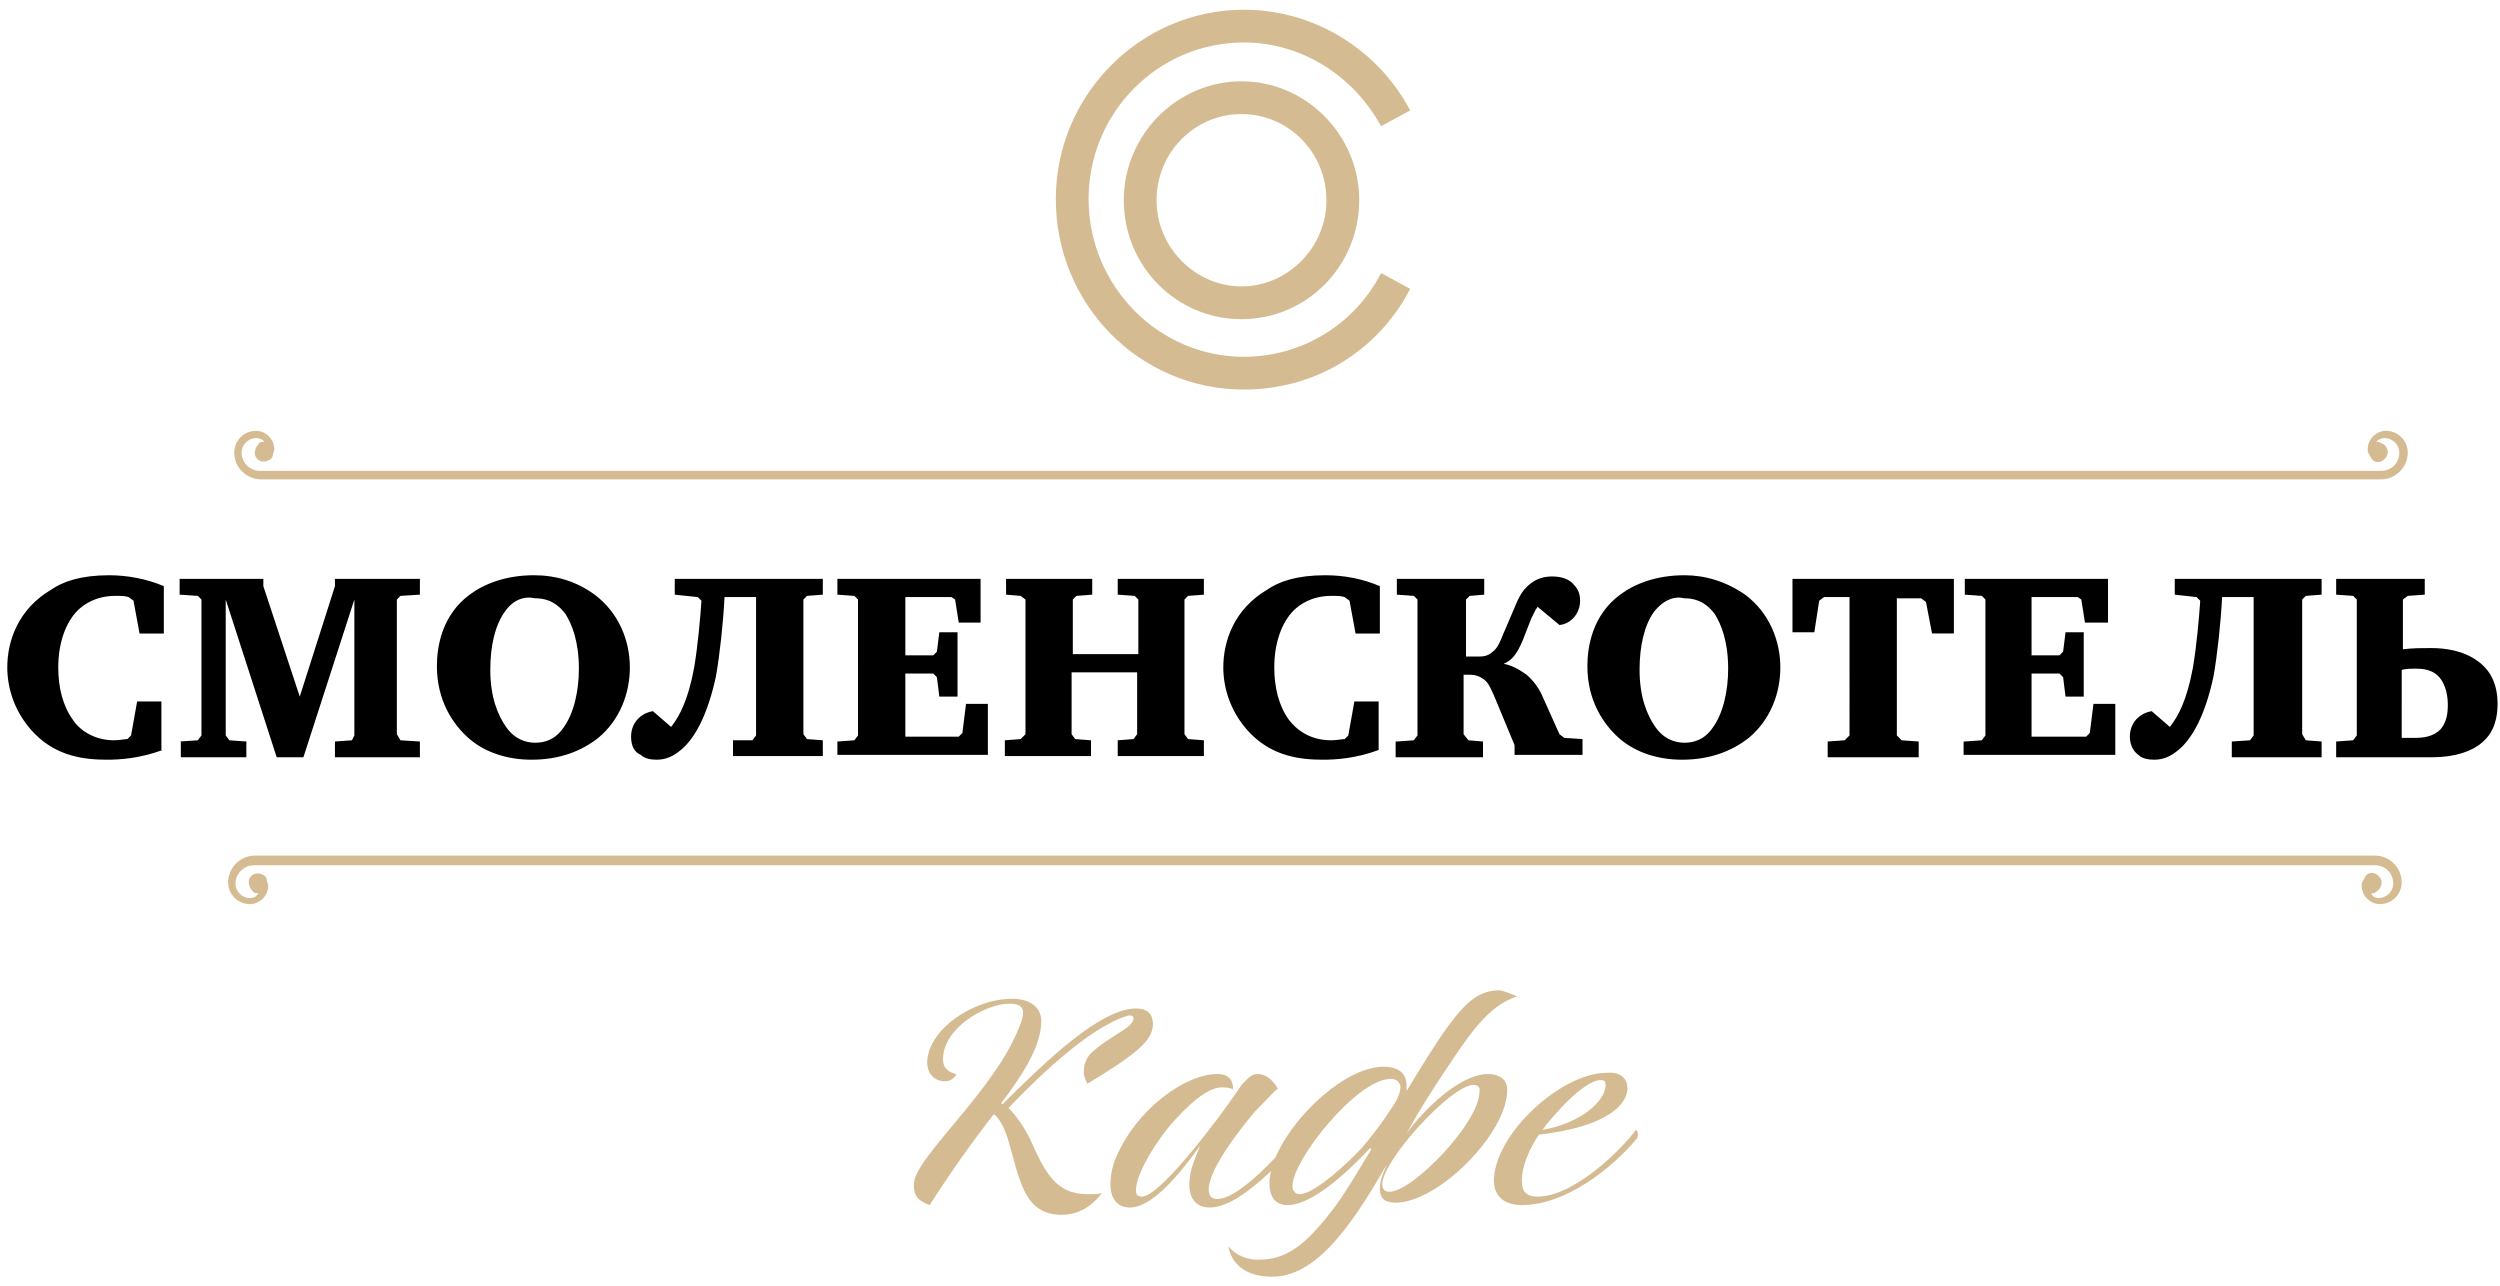 <?xml version="1.0" encoding="utf-8"?>
<!-- Generator: Adobe Illustrator 22.0.1, SVG Export Plug-In . SVG Version: 6.00 Build 0)  -->
<svg version="1.1" id="Layer_1" xmlns="http://www.w3.org/2000/svg" xmlns:xlink="http://www.w3.org/1999/xlink" x="0px" y="0px"
	 viewBox="0 0 206 106" style="enable-background:new 0 0 206 106;" xml:space="preserve">
<style type="text/css">
	.st0{fill:#D5BB92;}
</style>
<path d="M13.4,61.8c-1.9,0.7-3.5,0.8-4.6,0.8c-1.9,0-4.1-0.3-5.9-2.1c-1.7-1.7-2.3-3.8-2.3-5.5c0-2.2,0.9-4.8,3.6-6.4
	c1-0.7,2.5-1.2,4.8-1.2c1.5,0,3.1,0.3,4.5,0.9v3.9h-2l-0.5-2.7l-0.4-0.3c-0.3-0.1-0.6-0.1-1.1-0.1c-1.7,0-2.7,0.8-3.1,1.2
	c-1,1-1.6,2.7-1.6,4.7c0,1.7,0.4,3.2,1.2,4.3C6.5,60.1,7.7,61,9.4,61c0.4,0,0.9-0.1,1.1-0.1l0.3-0.3l0.5-2.8h2V61.8 M14.8,61.1
	l1.5-0.1l0.3-0.4V49.4l-0.3-0.3L14.8,49v-1.3h6.9v0.6l3,9.1l2.9-9.1v-0.6h7V49L33,49.1l-0.3,0.3v11.1L33,61l1.6,0.1v1.3h-7v-1.3
	L29,61l0.2-0.4V49.4h0l-4.2,13h-2.2l-4.2-13h0v11.2l0.3,0.4l1.4,0.1v1.3h-5.4V61.1 M49,49c2,1.5,2.9,3.8,2.9,6
	c0,2.1-0.8,4.3-2.6,5.8c-1.4,1.1-3.2,1.8-5.5,1.8c-2,0-3.8-0.6-5.1-1.7c-1.4-1.2-2.7-3.2-2.7-6c0-1.6,0.4-4.2,2.7-5.9
	c1.2-0.9,3-1.6,5.3-1.6C45.8,47.4,47.5,47.9,49,49L49,49z M41.6,50.4c-0.8,1.1-1.2,2.8-1.2,4.8c0,2.2,0.6,3.7,1.3,4.7
	c0.7,1,1.6,1.3,2.4,1.3c0.7,0,1.6-0.2,2.3-1.2c0.9-1.2,1.3-3.1,1.3-4.9c0-2.3-0.6-3.7-1.1-4.5c-0.9-1.2-1.9-1.3-2.5-1.3
	C43.2,49.1,42.3,49.4,41.6,50.4L41.6,50.4z M67.8,47.8V49l-1.3,0.1l-0.3,0.3v11.1l0.3,0.4l1.3,0.1v1.3h-7.4v-1.3L62,61l0.3-0.4V49.2
	h-2.6c-0.1,2.1-0.4,4.8-0.7,6.5c-0.7,3.3-1.8,5.2-2.9,6.1c-0.6,0.5-1.2,0.8-2,0.8c-0.5,0-1-0.1-1.3-0.4C52.3,62,52,61.5,52,60.7
	c0-0.7,0.3-1.2,0.6-1.5c0.2-0.2,0.6-0.5,1.2-0.6l1.5,1.3c0.7-0.9,1.4-2.2,1.9-4.9c0.3-1.8,0.5-4,0.6-5.5l-0.3-0.3L55.6,49v-1.3H67.8
	 M69,61.1l1.4-0.1l0.3-0.4V49.4l-0.3-0.3L69,49v-1.3h11.8v3.6H79l-0.3-1.9l-0.3-0.2h-3.8V54h2.3l0.3-0.3l0.2-1.6h1.5v5.3h-1.5
	l-0.2-1.6l-0.3-0.3h-2.3v5.2H79l0.3-0.3l0.3-2.4h1.8v4.2H69V61.1 M90,47.8V49l-1.3,0.1l-0.3,0.3v4.5h5.4v-4.5l-0.3-0.3L92.1,49v-1.3
	h7.1V49l-1.3,0.1l-0.3,0.3v11.1l0.3,0.4l1.3,0.1v1.3h-7.1v-1.3l1.3-0.1l0.3-0.4v-5.1h-5.4v5.1l0.3,0.4l1.3,0.1v1.3h-7.1v-1.3
	l1.3-0.1l0.4-0.4V49.4l-0.4-0.3L82.9,49v-1.3H90 M113.6,61.8c-1.9,0.7-3.5,0.8-4.6,0.8c-1.9,0-4.1-0.3-5.9-2.1
	c-1.7-1.7-2.3-3.8-2.3-5.5c0-2.2,0.9-4.8,3.6-6.4c1-0.7,2.5-1.2,4.8-1.2c1.6,0,3.1,0.3,4.5,0.9v3.9h-2l-0.5-2.7l-0.4-0.3
	c-0.3-0.1-0.6-0.1-1.1-0.1c-1.7,0-2.7,0.8-3.1,1.2c-1,1-1.6,2.7-1.6,4.7c0,1.7,0.4,3.2,1.2,4.3c0.6,0.8,1.7,1.7,3.5,1.7
	c0.4,0,0.9-0.1,1.1-0.1l0.3-0.3l0.5-2.8h2V61.8 M115.1,61.1l1.4-0.1l0.3-0.4V49.4l-0.3-0.3l-1.4-0.1v-1.3h7.2V49l-1.2,0.1l-0.3,0.3
	v4.7h1c0.3,0,0.8,0,1.2-0.4c0.4-0.3,0.6-0.8,0.8-1.3l0.9-2.1c0.3-0.7,0.6-1.6,1.4-2.2c0.5-0.4,1.1-0.6,1.8-0.6
	c0.9,0,1.5,0.3,1.8,0.7c0.3,0.3,0.5,0.7,0.5,1.3c0,1-0.7,1.9-1.7,2l-1.8-1.5c-0.3,0.4-0.3,0.6-0.5,0.9l-0.7,1.8
	c-0.5,1.2-0.9,1.7-1.6,2v0c0.6,0.1,1.2,0.4,1.9,0.9c0.8,0.7,1.2,1.5,1.4,2l1.3,2.9l0.4,0.3l1.5,0.1v1.3h-5.6v-0.8l-1.7-4.1
	c-0.2-0.4-0.4-1-0.8-1.3c-0.4-0.3-0.8-0.4-1.1-0.4h-0.6v4.9L121,61l1.2,0.1v1.3h-7.2V61.1 M143.8,49c2,1.5,2.9,3.8,2.9,6
	c0,2.1-0.8,4.3-2.6,5.8c-1.4,1.1-3.2,1.8-5.5,1.8c-2,0-3.8-0.6-5.1-1.7c-1.4-1.2-2.7-3.2-2.7-6c0-1.6,0.4-4.2,2.7-5.9
	c1.2-0.9,3-1.6,5.3-1.6C140.5,47.4,142.2,47.9,143.8,49L143.8,49z M136.3,50.4c-0.8,1.1-1.2,2.8-1.2,4.8c0,2.2,0.6,3.7,1.3,4.7
	c0.7,1,1.6,1.3,2.4,1.3c0.7,0,1.6-0.2,2.3-1.2c0.9-1.2,1.3-3.1,1.3-4.9c0-2.3-0.6-3.7-1.1-4.5c-0.9-1.2-1.9-1.3-2.5-1.3
	C138,49.1,137.1,49.4,136.3,50.4L136.3,50.4z M161,47.8v4.4h-1.8l-0.5-2.6l-0.4-0.3h-2v11.3l0.4,0.4l1.4,0.1v1.3h-7.5v-1.3l1.4-0.1
	l0.4-0.4V49.2h-2.1l-0.4,0.3l-0.4,2.6h-1.8v-4.4H161 M161.9,61.1l1.4-0.1l0.3-0.4V49.4l-0.3-0.3l-1.4-0.1v-1.3h11.8v3.6h-1.9
	l-0.3-1.9l-0.3-0.2h-3.8V54h2.3l0.3-0.3l0.2-1.6h1.5v5.3h-1.5l-0.2-1.6l-0.3-0.3h-2.3v5.2h4.5l0.3-0.3l0.3-2.4h1.8v4.2h-12.5V61.1
	 M191.3,47.8V49l-1.3,0.1l-0.3,0.3v11.1L190,61l1.3,0.1v1.3h-7.4v-1.3l1.5-0.1l0.3-0.4V49.2h-2.6c-0.1,2.1-0.4,4.8-0.7,6.5
	c-0.7,3.3-1.8,5.2-2.9,6.1c-0.6,0.5-1.2,0.8-2,0.8c-0.5,0-1-0.1-1.3-0.4c-0.3-0.2-0.7-0.7-0.7-1.5c0-0.7,0.3-1.2,0.6-1.5
	c0.2-0.2,0.6-0.5,1.2-0.6l1.5,1.3c0.7-0.9,1.4-2.2,1.9-4.9c0.3-1.8,0.5-4,0.6-5.5l-0.3-0.3l-1.8-0.2v-1.3H191.3 M199.8,47.8V49
	l-1.4,0.1l-0.4,0.3v4.1c0.8-0.1,1.6-0.1,2.3-0.1c1.2,0,2.7,0.2,3.9,1.1c1.1,0.8,1.6,2,1.6,3.5c0,1-0.2,2.3-1.3,3.2
	c-0.8,0.7-2.2,1.2-4.1,1.2h-7.9v-1.3l1.4-0.1l0.3-0.4V49.4l-0.3-0.3l-1.4-0.1v-1.3H199.8L199.8,47.8z M198,60.8c0.3,0,0.6,0,1,0
	c0.7,0,1.5-0.1,2.1-0.7c0.5-0.6,0.6-1.3,0.6-2c0-0.6-0.1-1.7-0.8-2.4c-0.5-0.5-1.2-0.6-1.8-0.6c-0.5,0-0.8,0-1.2,0.1V60.8L198,60.8z
	"/>
<path class="st0" d="M195.8,36.4c0.2-0.2,0.4-0.3,0.7-0.3c0.6,0,1.2,0.5,1.2,1.2c0,0.9-0.7,1.5-1.5,1.5H21.4c-0.8,0-1.5-0.7-1.5-1.5
	c0-0.6,0.5-1.2,1.2-1.2c0.3,0,0.5,0.1,0.7,0.3c-0.2,0-0.4,0-0.5,0.2c-0.3,0.3-0.4,0.8-0.2,1.1c0.3,0.4,0.7,0.4,1.1,0.2
	c0.2-0.1,0.3-0.3,0.3-0.5c0-0.1,0.1-0.2,0.1-0.4c0-0.8-0.7-1.5-1.5-1.5c-1,0-1.8,0.8-1.8,1.8c0,1.2,1,2.2,2.2,2.2h174.7
	c1.2,0,2.2-1,2.2-2.2c0-1-0.8-1.8-1.8-1.8c-0.8,0-1.5,0.7-1.5,1.5c0,0.1,0,0.3,0.1,0.4c0.1,0.2,0.2,0.4,0.3,0.5
	c0.3,0.3,0.8,0.2,1.1-0.2c0.3-0.4,0.1-0.9-0.2-1.1C196,36.4,195.9,36.4,195.8,36.4 M196,74c0.6,0,1.2-0.5,1.2-1.2
	c0-0.9-0.7-1.5-1.5-1.5H20.9c-0.8,0-1.5,0.7-1.5,1.5c0,0.6,0.5,1.2,1.2,1.2c0.3,0,0.5-0.1,0.7-0.4c-0.2,0-0.4,0-0.5-0.2
	c-0.3-0.3-0.4-0.8-0.2-1.1c0.3-0.4,0.7-0.4,1.1-0.2c0.2,0.1,0.3,0.3,0.3,0.5c0,0.1,0.1,0.2,0.1,0.4c0,0.8-0.7,1.5-1.5,1.5
	c-1,0-1.8-0.8-1.8-1.8c0-1.2,1-2.2,2.2-2.2h174.7c1.2,0,2.2,1,2.2,2.2c0,1-0.8,1.8-1.8,1.8c-0.8,0-1.5-0.7-1.5-1.5
	c0-0.1,0-0.3,0.1-0.4c0.1-0.2,0.2-0.4,0.3-0.5c0.3-0.3,0.8-0.2,1.1,0.2c0.3,0.3,0.1,0.9-0.2,1.1c-0.2,0.2-0.3,0.2-0.5,0.2
	C195.4,73.8,195.7,74,196,74z M102.5,32.1c-8.6,0-15.5-7-15.5-15.7c0-8.6,7-15.6,15.5-15.6c5.7,0,11,3.2,13.7,8.3l-2.4,1.3
	c-2.3-4.2-6.6-6.9-11.3-6.9c-7.1,0-12.8,5.8-12.8,12.9s5.7,13,12.8,13c4.7,0,9.1-2.6,11.3-6.9l2.4,1.3
	C113.5,29,108.3,32.1,102.5,32.1z M102.3,26.3c-5.4,0-9.7-4.4-9.7-9.8s4.4-9.8,9.7-9.8s9.7,4.4,9.7,9.8S107.7,26.3,102.3,26.3z
	 M102.3,9.4c-3.9,0-7,3.2-7,7.1s3.2,7.1,7,7.1s7-3.2,7-7.1S106.2,9.4,102.3,9.4z M83.4,82.3c1.7,0,2.4,0.9,2.4,1.8
	c0,1.5-0.7,3.4-3.3,6.8l0.1,0.1c3.6-3.6,8.1-7.9,11-7.9c1.1,0,1.4,0.6,1.4,1.3c0,1.4-1.6,2.6-5.4,4.9c-0.1-0.2-0.3-0.6-0.3-1
	c0-0.7,0.3-1.3,0.8-1.7c1.6-1.4,3.3-1.9,3.3-2.7c0-0.1-0.1-0.3-0.5-0.2c-3.3,1-7.8,5.5-9.8,7.6c0.7,0.7,1.3,1.6,1.8,2.6
	c1.2,2.7,2.1,4.5,4.7,4.5c0.6,0,0.9,0,1.2-0.1c-0.5,0.7-1.6,1.8-3.3,1.8c-1.7,0-2.7-0.8-3.4-2.7c-0.8-2.1-1-4.6-2.2-5.6
	c-1.8,2.3-3.5,4.7-5.3,7.5c-1.1-0.4-1.3-0.9-1.3-1.7c0-2.2,6.6-7.6,8.7-13c0.2-0.5,0.3-0.8,0.3-1.2c0-0.4-0.3-0.7-1.1-0.7
	c-2,0-5.5,2-5.5,4.6c0,0.8,0.6,1.1,1.1,1.2c-0.1,0.3-0.5,0.6-0.9,0.6c-0.9,0-1.5-0.6-1.5-1.6C76.5,84.8,80.2,82.3,83.4,82.3z
	 M101.7,89.8c0,0-0.3-0.2-1-0.2c-0.8,0-2,0.6-3.9,2.7c-1.3,1.4-3.2,4.3-3.2,5.8c0,0.4,0.2,0.5,0.5,0.5c1.4,0,5.6-5.6,5.9-6
	c0.2-0.2,2.2-3,2.3-3.2c0.5-0.5,0.8-0.9,1.3-0.9c0.7,0,1.2,0.4,1.7,1.2c-0.3,0.2-0.9,0.9-1.9,1.9c-1.1,1.3-3.8,4.7-3.8,6.4
	c0,0.5,0.2,0.8,0.7,0.8c2.1,0,6.4-5.1,7-6.1c0.2,0.1,0.2,0.5,0.1,0.8c-0.3,0.5-4.8,6-7.7,6c-1.1,0-1.7-0.7-1.7-1.9
	c0-1.2,0.5-2.2,0.9-3.2c-0.9,1.2-3.6,5.1-5.8,5.1c-1,0-1.6-0.7-1.6-1.9c0-0.8,0.2-1.7,0.5-2.3c1.6-3.8,5.6-6.8,8.3-6.8
	c1.2,0,1.3,0.8,1.3,1.2V89.8z M125,82.1c-2.4,0.8-3.9,3.1-5.9,6.1c-1.2,1.8-2.1,3.2-3.2,5.2c1.2-1.7,4.3-4.9,6.7-4.9
	c1,0,1.6,0.5,1.6,1.3c0,3.6-5.7,9.3-9.2,9.3c-0.8,0-1.3-0.3-1.3-1.1c0-0.7,0.2-1.2,0.6-2.1c-3.3,5.8-6.1,9.3-9.5,9.3
	c-1.6,0-3.2-0.6-3.6-2.5c0.7,0.8,1.6,1.1,2.5,1.1c2.4,0,4-1.3,6.4-4.5c1-1.4,1.8-2.8,2.9-4.6l-0.1-0.1c-1.4,1.5-4.6,4.7-6.8,4.7
	c-1.1,0-1.5-0.8-1.5-1.8c0-3.6,5.6-9.6,9.4-9.6c1.3,0,1.9,0.6,1.9,1.5c0,0.2,0,0.3,0,0.5c4-6.6,5.3-8.3,7.7-8.3
	C124,81.7,124.3,81.8,125,82.1z M114.6,88.9c-2.8,0-8.1,6.7-8.1,8.8c0,0.5,0.3,0.7,0.6,0.7c1.2,0,4-2.6,5.1-3.8
	c0.7-0.8,1.7-2.1,2.2-2.9c0.1-0.2,1-1.2,1-2.2C115.3,89.1,115,88.9,114.6,88.9z M121.4,89.4c-1.8,0-7.5,6.2-7.5,8.2
	c0,0.4,0.2,0.6,0.6,0.6c1.9,0,7.4-5.7,7.4-8.2C122,89.6,121.8,89.4,121.4,89.4z M134.1,89.7c0,1.1-1.3,3.1-7.3,3.8
	c-0.8,1.2-1.4,2.6-1.4,3.8c0,0.7,0.2,1.3,1.3,1.3c3.1,0,7.1-4.1,8.1-5.5c0.2,0.1,0.2,0.5,0.1,0.7c-2.1,2.5-5.9,5.5-9.5,5.5
	c-1.4,0-2.3-0.7-2.3-2c0-3.8,5.5-8.9,9.3-8.9C133.7,88.3,134.1,89,134.1,89.7z M127.1,93.1c3-0.5,5.2-2.3,5.2-3.7
	c0-0.3-0.1-0.4-0.4-0.4C130.5,89,127.9,92,127.1,93.1z"/>
</svg>
